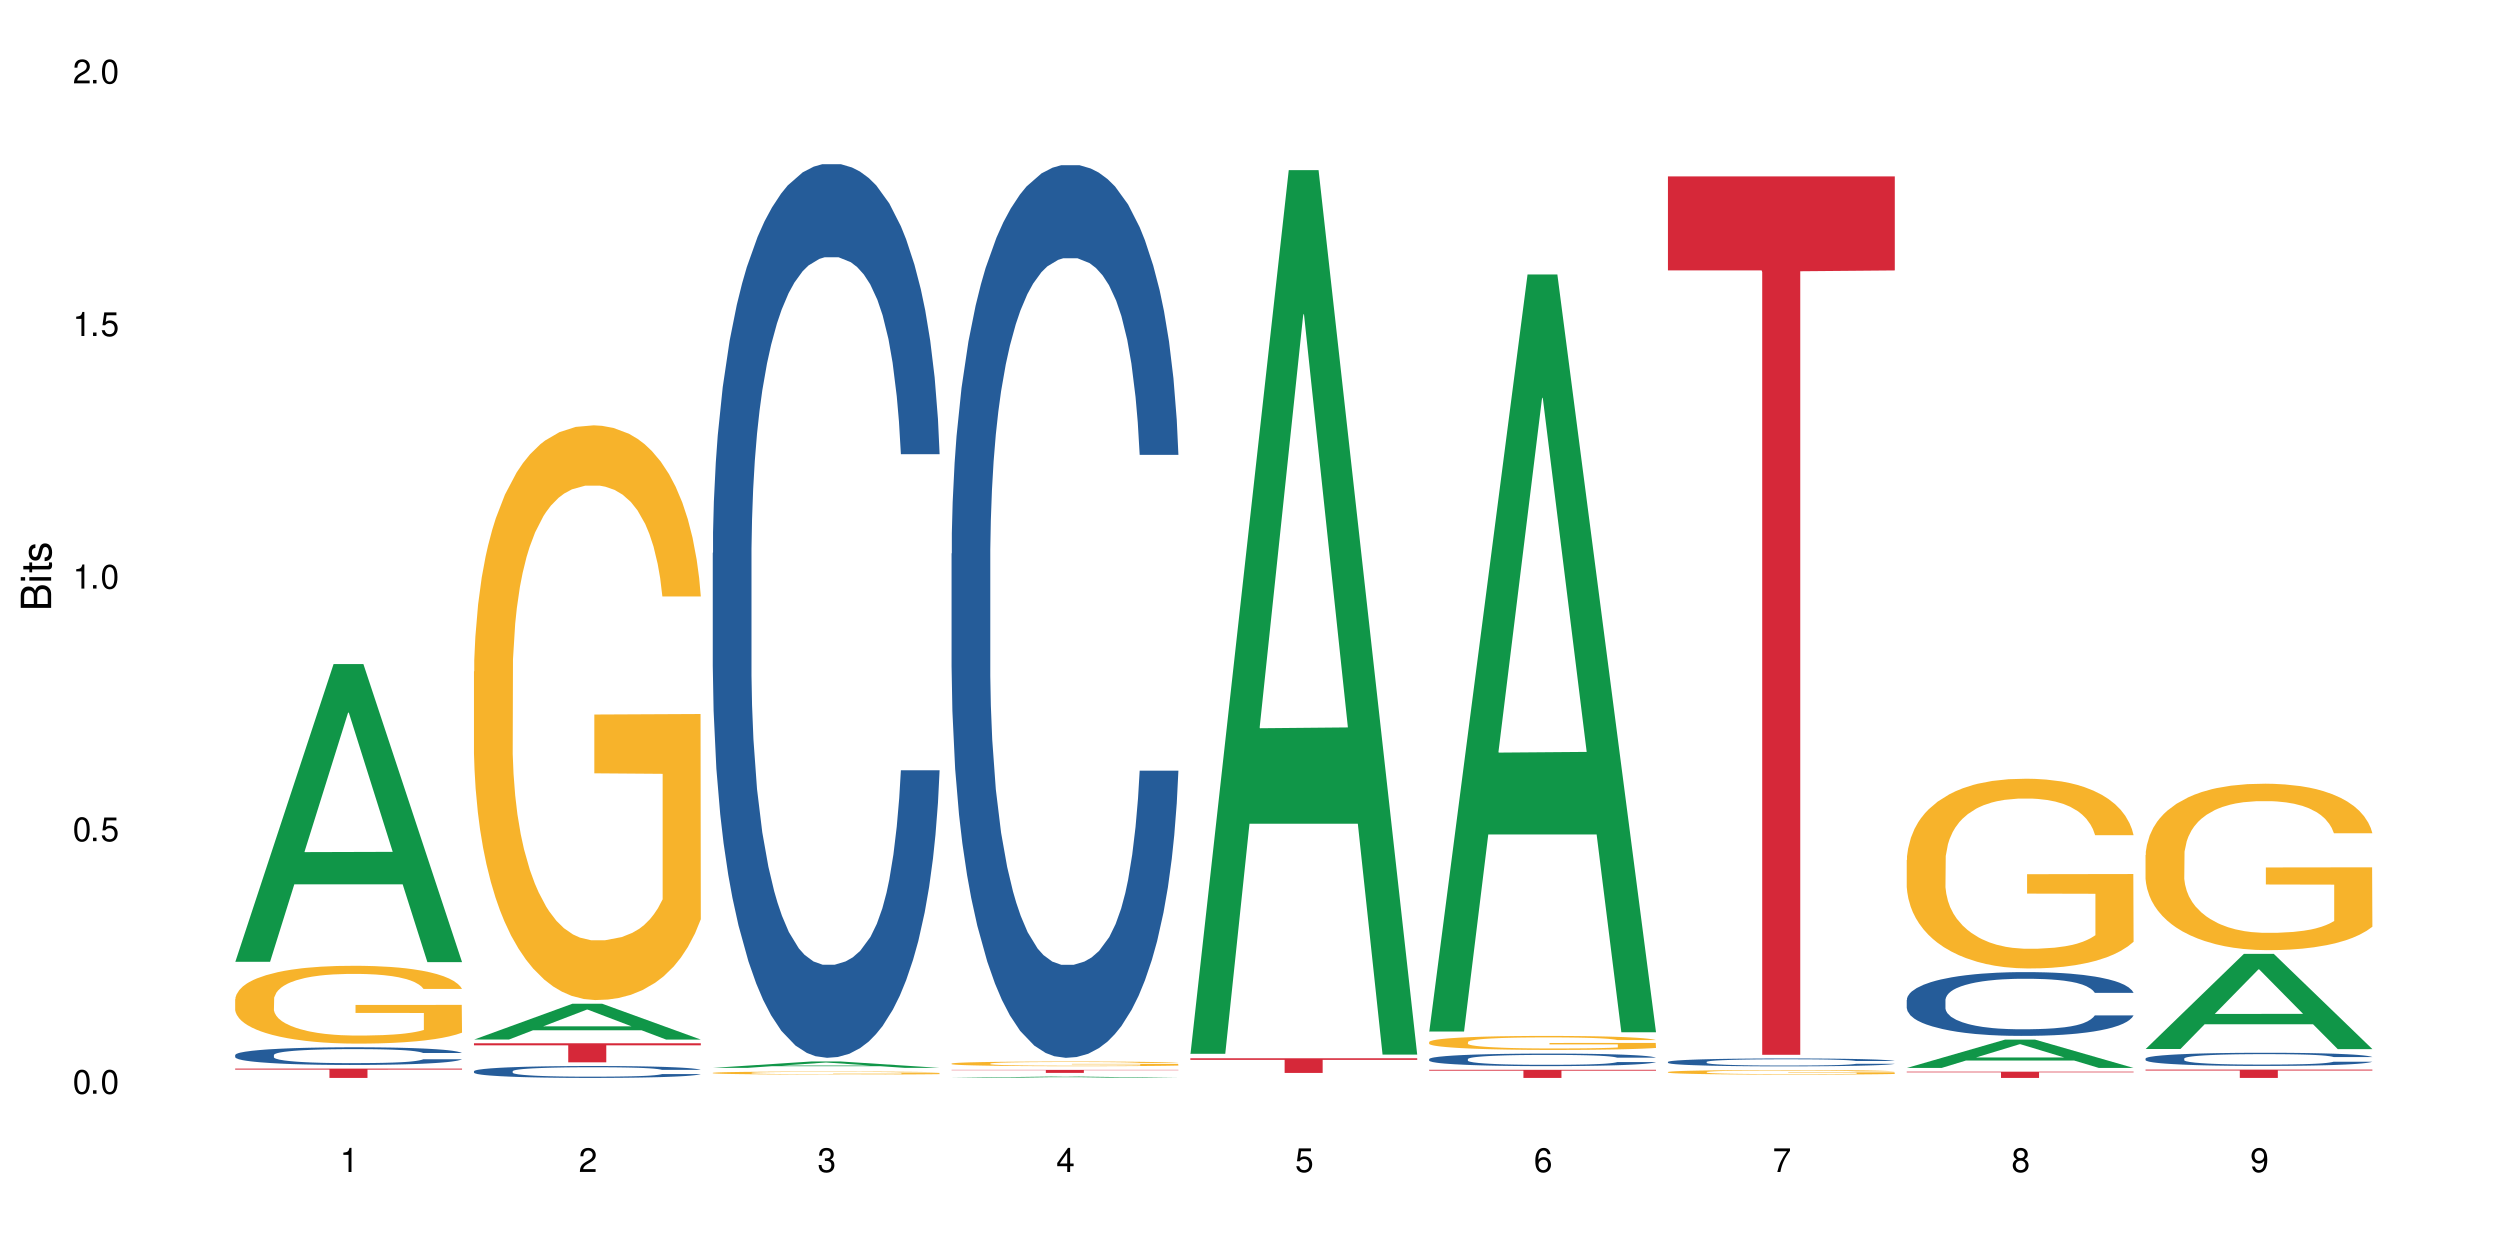 <?xml version="1.0" encoding="UTF-8"?>
<svg xmlns="http://www.w3.org/2000/svg" xmlns:xlink="http://www.w3.org/1999/xlink" width="720" height="360" viewBox="0 0 720 360">
<defs>
<g>
<g id="glyph-0-0">
</g>
<g id="glyph-0-1">
<path d="M 2.641 -6.938 C 2 -6.938 1.422 -6.656 1.078 -6.172 C 0.641 -5.562 0.406 -4.641 0.406 -3.359 C 0.406 -1.016 1.188 0.219 2.641 0.219 C 4.078 0.219 4.859 -1.016 4.859 -3.297 C 4.859 -4.641 4.656 -5.547 4.203 -6.172 C 3.844 -6.656 3.281 -6.938 2.641 -6.938 Z M 2.641 -6.188 C 3.547 -6.188 4 -5.25 4 -3.375 C 4 -1.406 3.562 -0.484 2.625 -0.484 C 1.734 -0.484 1.281 -1.438 1.281 -3.344 C 1.281 -5.25 1.734 -6.188 2.641 -6.188 Z M 2.641 -6.188 "/>
</g>
<g id="glyph-0-2">
<path d="M 1.828 -1 L 0.828 -1 L 0.828 0 L 1.828 0 Z M 1.828 -1 "/>
</g>
<g id="glyph-0-3">
<path d="M 4.562 -6.797 L 1.062 -6.797 L 0.547 -3.094 L 1.328 -3.094 C 1.719 -3.562 2.047 -3.734 2.578 -3.734 C 3.484 -3.734 4.062 -3.109 4.062 -2.094 C 4.062 -1.125 3.484 -0.531 2.578 -0.531 C 1.828 -0.531 1.375 -0.906 1.188 -1.672 L 0.328 -1.672 C 0.453 -1.109 0.547 -0.844 0.75 -0.594 C 1.125 -0.078 1.828 0.219 2.594 0.219 C 3.969 0.219 4.922 -0.781 4.922 -2.219 C 4.922 -3.562 4.031 -4.484 2.719 -4.484 C 2.25 -4.484 1.859 -4.359 1.469 -4.062 L 1.734 -5.969 L 4.562 -5.969 Z M 4.562 -6.797 "/>
</g>
<g id="glyph-0-4">
<path d="M 2.484 -4.938 L 2.484 0 L 3.328 0 L 3.328 -6.938 L 2.766 -6.938 C 2.469 -5.875 2.281 -5.734 0.984 -5.562 L 0.984 -4.938 Z M 2.484 -4.938 "/>
</g>
<g id="glyph-0-5">
<path d="M 4.859 -0.828 L 1.281 -0.828 C 1.359 -1.406 1.672 -1.781 2.5 -2.281 L 3.469 -2.828 C 4.406 -3.344 4.906 -4.062 4.906 -4.906 C 4.906 -5.484 4.672 -6.031 4.266 -6.406 C 3.859 -6.766 3.375 -6.938 2.719 -6.938 C 1.859 -6.938 1.219 -6.625 0.844 -6.031 C 0.609 -5.672 0.5 -5.234 0.484 -4.531 L 1.328 -4.531 C 1.359 -5.016 1.406 -5.281 1.531 -5.516 C 1.75 -5.938 2.188 -6.203 2.703 -6.203 C 3.469 -6.203 4.031 -5.641 4.031 -4.891 C 4.031 -4.344 3.719 -3.859 3.125 -3.516 L 2.234 -3 C 0.812 -2.172 0.406 -1.531 0.328 -0.016 L 4.859 -0.016 Z M 4.859 -0.828 "/>
</g>
<g id="glyph-0-6">
<path d="M 2.125 -3.188 L 2.578 -3.188 C 3.5 -3.188 3.984 -2.766 3.984 -1.922 C 3.984 -1.062 3.469 -0.531 2.594 -0.531 C 1.656 -0.531 1.203 -1 1.156 -2.016 L 0.312 -2.016 C 0.344 -1.453 0.438 -1.094 0.609 -0.781 C 0.953 -0.109 1.625 0.219 2.547 0.219 C 3.953 0.219 4.859 -0.625 4.859 -1.938 C 4.859 -2.828 4.516 -3.297 3.703 -3.594 C 4.344 -3.844 4.656 -4.328 4.656 -5.031 C 4.656 -6.219 3.875 -6.938 2.578 -6.938 C 1.203 -6.938 0.484 -6.172 0.453 -4.703 L 1.297 -4.703 C 1.312 -5.125 1.344 -5.359 1.453 -5.578 C 1.641 -5.969 2.062 -6.203 2.594 -6.203 C 3.344 -6.203 3.797 -5.75 3.797 -5 C 3.797 -4.516 3.609 -4.219 3.25 -4.047 C 3.016 -3.953 2.703 -3.922 2.125 -3.906 Z M 2.125 -3.188 "/>
</g>
<g id="glyph-0-7">
<path d="M 3.141 -1.672 L 3.141 0 L 3.984 0 L 3.984 -1.672 L 4.984 -1.672 L 4.984 -2.438 L 3.984 -2.438 L 3.984 -6.938 L 3.359 -6.938 L 0.266 -2.578 L 0.266 -1.672 Z M 3.141 -2.438 L 1 -2.438 L 3.141 -5.5 Z M 3.141 -2.438 "/>
</g>
<g id="glyph-0-8">
<path d="M 4.781 -5.125 C 4.609 -6.266 3.891 -6.938 2.844 -6.938 C 2.094 -6.938 1.422 -6.578 1.031 -5.953 C 0.594 -5.266 0.406 -4.422 0.406 -3.172 C 0.406 -2 0.578 -1.25 0.984 -0.641 C 1.359 -0.078 1.953 0.219 2.703 0.219 C 3.984 0.219 4.922 -0.75 4.922 -2.094 C 4.922 -3.375 4.062 -4.281 2.844 -4.281 C 2.172 -4.281 1.641 -4.031 1.281 -3.516 C 1.281 -5.234 1.828 -6.188 2.797 -6.188 C 3.391 -6.188 3.797 -5.797 3.938 -5.125 Z M 2.734 -3.531 C 3.547 -3.531 4.062 -2.953 4.062 -2.031 C 4.062 -1.156 3.484 -0.531 2.703 -0.531 C 1.922 -0.531 1.328 -1.188 1.328 -2.078 C 1.328 -2.938 1.906 -3.531 2.734 -3.531 Z M 2.734 -3.531 "/>
</g>
<g id="glyph-0-9">
<path d="M 4.984 -6.797 L 0.438 -6.797 L 0.438 -5.969 L 4.109 -5.969 C 2.5 -3.656 1.828 -2.234 1.328 0 L 2.219 0 C 2.594 -2.172 3.453 -4.047 4.984 -6.094 Z M 4.984 -6.797 "/>
</g>
<g id="glyph-0-10">
<path d="M 3.75 -3.656 C 4.469 -4.094 4.688 -4.438 4.688 -5.078 C 4.688 -6.172 3.844 -6.938 2.641 -6.938 C 1.438 -6.938 0.594 -6.172 0.594 -5.094 C 0.594 -4.438 0.812 -4.094 1.516 -3.656 C 0.734 -3.266 0.359 -2.703 0.359 -1.922 C 0.359 -0.656 1.281 0.219 2.641 0.219 C 3.984 0.219 4.922 -0.656 4.922 -1.922 C 4.922 -2.703 4.531 -3.266 3.75 -3.656 Z M 2.641 -6.188 C 3.359 -6.188 3.812 -5.75 3.812 -5.062 C 3.812 -4.406 3.344 -3.984 2.641 -3.984 C 1.922 -3.984 1.453 -4.406 1.453 -5.078 C 1.453 -5.75 1.922 -6.188 2.641 -6.188 Z M 2.641 -3.266 C 3.484 -3.266 4.062 -2.719 4.062 -1.906 C 4.062 -1.078 3.484 -0.531 2.625 -0.531 C 1.797 -0.531 1.219 -1.094 1.219 -1.906 C 1.219 -2.719 1.781 -3.266 2.641 -3.266 Z M 2.641 -3.266 "/>
</g>
<g id="glyph-0-11">
<path d="M 0.516 -1.578 C 0.672 -0.453 1.406 0.219 2.438 0.219 C 3.188 0.219 3.859 -0.141 4.266 -0.766 C 4.688 -1.453 4.891 -2.297 4.891 -3.547 C 4.891 -4.719 4.703 -5.453 4.312 -6.078 C 3.938 -6.641 3.344 -6.938 2.594 -6.938 C 1.297 -6.938 0.359 -5.969 0.359 -4.625 C 0.359 -3.344 1.234 -2.453 2.453 -2.453 C 3.094 -2.453 3.578 -2.672 4.016 -3.203 C 4 -1.484 3.469 -0.531 2.5 -0.531 C 1.906 -0.531 1.484 -0.906 1.359 -1.578 Z M 2.578 -6.203 C 3.375 -6.203 3.969 -5.531 3.969 -4.641 C 3.969 -3.797 3.391 -3.188 2.547 -3.188 C 1.734 -3.188 1.234 -3.766 1.234 -4.688 C 1.234 -5.562 1.797 -6.203 2.578 -6.203 Z M 2.578 -6.203 "/>
</g>
<g id="glyph-1-0">
</g>
<g id="glyph-1-1">
<path d="M 0 -0.953 L 0 -4.891 C 0 -5.719 -0.234 -6.344 -0.734 -6.797 C -1.188 -7.234 -1.812 -7.469 -2.5 -7.469 C -3.547 -7.469 -4.188 -7 -4.625 -5.875 C -4.984 -6.688 -5.625 -7.094 -6.531 -7.094 C -7.172 -7.094 -7.734 -6.859 -8.141 -6.391 C -8.562 -5.922 -8.75 -5.344 -8.75 -4.5 L -8.75 -0.953 Z M -4.984 -2.062 L -7.766 -2.062 L -7.766 -4.219 C -7.766 -4.844 -7.688 -5.203 -7.453 -5.5 C -7.219 -5.812 -6.859 -5.969 -6.375 -5.969 C -5.891 -5.969 -5.531 -5.812 -5.297 -5.5 C -5.062 -5.203 -4.984 -4.844 -4.984 -4.219 Z M -0.984 -2.062 L -4 -2.062 L -4 -4.781 C -4 -5.766 -3.438 -6.359 -2.484 -6.359 C -1.547 -6.359 -0.984 -5.766 -0.984 -4.781 Z M -0.984 -2.062 "/>
</g>
<g id="glyph-1-2">
<path d="M -6.281 -1.797 L -6.281 -0.797 L 0 -0.797 L 0 -1.797 Z M -8.75 -1.797 L -8.75 -0.797 L -7.484 -0.797 L -7.484 -1.797 Z M -8.75 -1.797 "/>
</g>
<g id="glyph-1-3">
<path d="M -6.281 -3.047 L -6.281 -2.016 L -8.016 -2.016 L -8.016 -1.016 L -6.281 -1.016 L -6.281 -0.172 L -5.469 -0.172 L -5.469 -1.016 L -0.719 -1.016 C -0.078 -1.016 0.281 -1.453 0.281 -2.234 C 0.281 -2.5 0.25 -2.719 0.188 -3.047 L -0.641 -3.047 C -0.609 -2.906 -0.594 -2.766 -0.594 -2.562 C -0.594 -2.141 -0.719 -2.016 -1.156 -2.016 L -5.469 -2.016 L -5.469 -3.047 Z M -6.281 -3.047 "/>
</g>
<g id="glyph-1-4">
<path d="M -4.531 -5.25 C -5.766 -5.25 -6.469 -4.422 -6.469 -2.969 C -6.469 -1.516 -5.719 -0.562 -4.547 -0.562 C -3.562 -0.562 -3.094 -1.062 -2.734 -2.562 L -2.516 -3.484 C -2.344 -4.188 -2.094 -4.469 -1.641 -4.469 C -1.047 -4.469 -0.641 -3.875 -0.641 -3 C -0.641 -2.453 -0.797 -2 -1.062 -1.75 C -1.25 -1.594 -1.422 -1.531 -1.875 -1.469 L -1.875 -0.406 C -0.422 -0.453 0.281 -1.266 0.281 -2.922 C 0.281 -4.5 -0.5 -5.516 -1.719 -5.516 C -2.656 -5.516 -3.172 -4.984 -3.469 -3.734 L -3.703 -2.766 C -3.891 -1.953 -4.156 -1.609 -4.594 -1.609 C -5.188 -1.609 -5.547 -2.125 -5.547 -2.938 C -5.547 -3.75 -5.203 -4.172 -4.531 -4.203 Z M -4.531 -5.25 "/>
</g>
</g>
</defs>
<rect x="-72" y="-36" width="864" height="432" fill="rgb(100%, 100%, 100%)" fill-opacity="1"/>
<path fill-rule="nonzero" fill="rgb(6.275%, 58.824%, 28.235%)" fill-opacity="1" d="M 67.73 277.004 L 67.801 276.926 L 96.07 191.25 L 104.656 191.25 L 133.066 277.086 L 123.082 277.086 L 115.965 254.68 L 84.762 254.68 L 77.781 277.004 L 67.73 277.004 L 87.766 245.41 L 113.102 245.332 L 100.469 205.273 L 100.328 205.191 L 100.188 205.434 L 87.695 245.332 L 87.766 245.41 Z M 67.73 277.004 "/>
<path fill-rule="nonzero" fill="rgb(14.51%, 36.078%, 60%)" fill-opacity="1" d="M 67.73 303.836 L 67.812 303.832 L 67.812 303.719 L 68.051 303.543 L 68.605 303.32 L 69.164 303.164 L 70.598 302.891 L 72.59 302.625 L 74.664 302.422 L 76.176 302.301 L 77.531 302.207 L 80.637 302.035 L 82.629 301.949 L 84.781 301.867 L 87.41 301.789 L 89.324 301.742 L 93.625 301.668 L 96.812 301.637 L 99.281 301.621 L 104.621 301.621 L 107.809 301.641 L 110.117 301.664 L 112.668 301.699 L 114.82 301.742 L 118.562 301.844 L 121.91 301.977 L 123.426 302.051 L 125.816 302.195 L 127.648 302.332 L 128.922 302.453 L 130.355 302.625 L 131.629 302.836 L 132.586 303.074 L 133.066 303.273 L 121.91 303.273 L 121.352 303.086 L 120.715 302.941 L 119.52 302.754 L 118.324 302.617 L 116.652 302.48 L 115.137 302.395 L 113.066 302.305 L 111.234 302.25 L 109.32 302.207 L 107.488 302.18 L 103.984 302.152 L 99.922 302.152 L 98.406 302.16 L 95.297 302.199 L 93.625 302.23 L 91.234 302.297 L 89.562 302.355 L 87.57 302.449 L 86.215 302.527 L 84.543 302.648 L 83.348 302.758 L 81.992 302.91 L 81.195 303.027 L 80.48 303.156 L 79.84 303.309 L 79.363 303.473 L 79.043 303.645 L 78.887 303.812 L 78.887 304.531 L 79.043 304.699 L 79.441 304.895 L 80.48 305.18 L 81.992 305.426 L 83.746 305.621 L 85.418 305.762 L 86.375 305.824 L 87.648 305.898 L 89.641 305.992 L 92.512 306.086 L 94.184 306.125 L 96.734 306.16 L 99.363 306.18 L 102.867 306.18 L 105.977 306.16 L 108.047 306.137 L 110.199 306.102 L 113.145 306.02 L 114.98 305.945 L 116.57 305.859 L 117.766 305.77 L 118.562 305.695 L 119.758 305.551 L 120.715 305.395 L 121.434 305.23 L 121.91 305.074 L 133.066 305.074 L 132.586 305.258 L 131.871 305.441 L 131.152 305.574 L 130.039 305.738 L 128.762 305.883 L 126.93 306.043 L 125.418 306.152 L 123.426 306.266 L 121.59 306.355 L 119.602 306.434 L 116.652 306.527 L 114.738 306.574 L 112.668 306.617 L 110.199 306.652 L 107.09 306.688 L 103.746 306.703 L 100.637 306.711 L 97.289 306.699 L 94.82 306.68 L 91.555 306.641 L 87.492 306.555 L 84.543 306.469 L 82.23 306.379 L 80.238 306.285 L 78.008 306.16 L 75.141 305.957 L 73.387 305.797 L 72.191 305.668 L 70.84 305.484 L 69.883 305.324 L 68.766 305.062 L 67.969 304.734 L 67.73 304.477 Z M 67.73 303.836 "/>
<path fill-rule="nonzero" fill="rgb(96.863%, 70.196%, 16.863%)" fill-opacity="1" d="M 67.73 287.746 L 67.812 287.727 L 67.812 287.316 L 68.129 286.395 L 68.926 285.125 L 69.961 284.082 L 71.078 283.262 L 71.793 282.832 L 72.988 282.219 L 74.023 281.77 L 76.656 280.848 L 80 279.984 L 81.832 279.617 L 83.906 279.27 L 86.852 278.879 L 88.207 278.738 L 92.352 278.41 L 97.051 278.203 L 102.23 278.145 L 104.621 278.164 L 107.887 278.246 L 112.348 278.473 L 114.898 278.676 L 116.891 278.879 L 118.961 279.148 L 121.512 279.555 L 123.902 280.047 L 125.816 280.539 L 127.727 281.152 L 129.32 281.809 L 130.676 282.523 L 131.871 283.387 L 132.586 284.102 L 133.066 284.82 L 121.988 284.82 L 121.352 284.102 L 120.637 283.551 L 119.441 282.875 L 118.246 282.383 L 117.051 281.992 L 114.82 281.461 L 112.906 281.133 L 110.516 280.848 L 108.207 280.66 L 105.578 280.539 L 103.984 280.5 L 99.762 280.5 L 95.938 280.641 L 93.707 280.805 L 92.113 280.969 L 89.879 281.277 L 88.527 281.523 L 87.73 281.688 L 85.34 282.32 L 83.746 282.895 L 82.871 283.281 L 81.754 283.898 L 80.957 284.449 L 80.082 285.27 L 79.602 285.883 L 78.965 287.277 L 78.887 290.961 L 79.125 291.738 L 79.602 292.578 L 80.238 293.316 L 81.195 294.094 L 82.152 294.688 L 83.824 295.488 L 85.258 296.02 L 86.375 296.367 L 88.527 296.922 L 89.402 297.105 L 91.473 297.473 L 93.625 297.762 L 96.254 298.004 L 98.246 298.129 L 101.434 298.23 L 105.496 298.23 L 110.277 298.109 L 113.305 297.945 L 115.379 297.781 L 116.73 297.637 L 118.406 297.41 L 119.602 297.207 L 120.715 296.98 L 122.07 296.633 L 122.07 291.738 L 102.391 291.719 L 102.391 289.426 L 132.984 289.406 L 133.066 297.41 L 131.391 297.965 L 129.32 298.496 L 127.328 298.906 L 125.258 299.254 L 122.309 299.645 L 119.918 299.891 L 116.254 300.176 L 112.906 300.359 L 109.402 300.484 L 106.293 300.543 L 102.629 300.566 L 99.363 300.523 L 95.855 300.402 L 93.066 300.238 L 90.52 300.031 L 87.969 299.766 L 84.781 299.336 L 82.711 298.988 L 80.559 298.559 L 78.406 298.047 L 76.496 297.492 L 75.219 297.062 L 73.945 296.574 L 72.59 295.957 L 71.316 295.262 L 70.359 294.629 L 69.484 293.91 L 68.848 293.234 L 68.211 292.312 L 67.891 291.574 L 67.73 290.941 Z M 67.73 287.746 "/>
<path fill-rule="nonzero" fill="rgb(83.922%, 15.686%, 22.353%)" fill-opacity="1" d="M 67.73 307.766 L 133.066 307.766 L 133.066 308.051 L 105.836 308.055 L 105.836 310.441 L 94.879 310.441 L 94.879 308.059 L 94.723 308.051 L 67.73 308.051 Z M 67.73 307.766 "/>
<path fill-rule="nonzero" fill="rgb(6.275%, 58.824%, 28.235%)" fill-opacity="1" d="M 136.504 299.395 L 136.574 299.383 L 164.844 289.078 L 173.43 289.078 L 201.836 299.402 L 191.855 299.402 L 184.738 296.707 L 153.535 296.707 L 146.555 299.395 L 136.504 299.395 L 156.535 295.594 L 181.875 295.582 L 169.242 290.766 L 169.102 290.754 L 168.961 290.785 L 156.469 295.582 L 156.535 295.594 Z M 136.504 299.395 "/>
<path fill-rule="nonzero" fill="rgb(14.51%, 36.078%, 60%)" fill-opacity="1" d="M 136.504 308.504 L 136.582 308.5 L 136.582 308.426 L 136.824 308.305 L 137.379 308.156 L 137.938 308.051 L 139.371 307.867 L 141.363 307.688 L 143.434 307.551 L 144.949 307.469 L 146.305 307.406 L 149.41 307.293 L 151.402 307.23 L 153.555 307.18 L 156.184 307.125 L 158.098 307.094 L 162.398 307.043 L 165.586 307.023 L 168.055 307.012 L 173.395 307.012 L 176.582 307.023 L 178.891 307.039 L 181.441 307.066 L 183.594 307.094 L 187.336 307.164 L 190.684 307.25 L 192.195 307.301 L 194.586 307.398 L 196.418 307.492 L 197.695 307.574 L 199.129 307.688 L 200.402 307.832 L 201.359 307.988 L 201.836 308.125 L 190.684 308.125 L 190.125 308 L 189.488 307.902 L 188.293 307.773 L 187.098 307.684 L 185.426 307.594 L 183.91 307.531 L 181.84 307.473 L 180.008 307.434 L 178.094 307.406 L 176.262 307.387 L 172.758 307.371 L 168.691 307.371 L 167.18 307.375 L 164.07 307.402 L 162.398 307.422 L 160.008 307.469 L 158.336 307.508 L 156.344 307.57 L 154.988 307.625 L 153.316 307.703 L 152.121 307.777 L 150.766 307.879 L 149.969 307.957 L 149.25 308.047 L 148.613 308.148 L 148.137 308.258 L 147.816 308.375 L 147.66 308.488 L 147.66 308.973 L 147.816 309.086 L 148.215 309.219 L 149.25 309.41 L 150.766 309.574 L 152.52 309.707 L 154.191 309.801 L 155.148 309.844 L 156.422 309.895 L 158.414 309.957 L 161.281 310.02 L 162.957 310.043 L 165.504 310.07 L 168.137 310.082 L 171.641 310.082 L 174.746 310.07 L 176.82 310.055 L 178.973 310.027 L 181.918 309.977 L 183.75 309.926 L 185.344 309.867 L 186.539 309.809 L 187.336 309.758 L 188.531 309.66 L 189.488 309.555 L 190.203 309.445 L 190.684 309.336 L 201.836 309.336 L 201.359 309.461 L 200.645 309.586 L 199.926 309.676 L 198.809 309.785 L 197.535 309.883 L 195.703 309.992 L 194.188 310.062 L 192.195 310.141 L 190.363 310.203 L 188.371 310.254 L 185.426 310.316 L 183.512 310.348 L 181.441 310.375 L 178.973 310.402 L 175.863 310.422 L 172.516 310.438 L 169.41 310.441 L 166.062 310.434 L 163.594 310.422 L 160.328 310.391 L 156.262 310.336 L 153.316 310.277 L 151.004 310.219 L 149.012 310.156 L 146.781 310.07 L 143.914 309.934 L 142.16 309.824 L 140.965 309.738 L 139.609 309.617 L 138.656 309.508 L 137.539 309.332 L 136.742 309.109 L 136.504 308.938 Z M 136.504 308.504 "/>
<path fill-rule="nonzero" fill="rgb(96.863%, 70.196%, 16.863%)" fill-opacity="1" d="M 136.504 193.391 L 136.582 193.238 L 136.582 190.215 L 136.902 183.41 L 137.699 174.039 L 138.734 166.328 L 139.852 160.281 L 140.566 157.109 L 141.762 152.574 L 142.797 149.246 L 145.426 142.445 L 148.773 136.098 L 150.605 133.375 L 152.68 130.805 L 155.625 127.934 L 156.98 126.875 L 161.125 124.457 L 165.824 122.945 L 171.004 122.492 L 173.395 122.641 L 176.66 123.246 L 181.121 124.91 L 183.672 126.422 L 185.664 127.934 L 187.734 129.898 L 190.285 132.922 L 192.676 136.551 L 194.586 140.176 L 196.5 144.711 L 198.094 149.551 L 199.449 154.84 L 200.645 161.191 L 201.359 166.48 L 201.836 171.773 L 190.762 171.773 L 190.125 166.48 L 189.41 162.398 L 188.215 157.41 L 187.02 153.781 L 185.824 150.91 L 183.594 146.98 L 181.68 144.562 L 179.289 142.445 L 176.98 141.086 L 174.348 140.176 L 172.758 139.875 L 168.535 139.875 L 164.707 140.934 L 162.477 142.145 L 160.883 143.352 L 158.652 145.621 L 157.301 147.434 L 156.504 148.645 L 154.113 153.328 L 152.52 157.562 L 151.641 160.434 L 150.527 164.969 L 149.73 169.051 L 148.852 175.098 L 148.375 179.633 L 147.738 189.91 L 147.66 217.121 L 147.898 222.867 L 148.375 229.066 L 149.012 234.508 L 149.969 240.25 L 150.926 244.637 L 152.598 250.531 L 154.031 254.461 L 155.148 257.031 L 157.301 261.113 L 158.176 262.473 L 160.246 265.195 L 162.398 267.312 L 165.027 269.125 L 167.02 270.031 L 170.207 270.789 L 174.27 270.789 L 179.051 269.879 L 182.078 268.672 L 184.148 267.461 L 185.504 266.402 L 187.176 264.742 L 188.371 263.23 L 189.488 261.566 L 190.844 258.996 L 190.844 222.867 L 171.164 222.715 L 171.164 205.785 L 201.758 205.633 L 201.836 264.742 L 200.164 268.824 L 198.094 272.754 L 196.102 275.777 L 194.031 278.348 L 191.082 281.219 L 188.691 283.031 L 185.027 285.148 L 181.68 286.508 L 178.176 287.418 L 175.066 287.871 L 171.402 288.02 L 168.137 287.719 L 164.629 286.812 L 161.84 285.602 L 159.289 284.09 L 156.742 282.125 L 153.555 278.949 L 151.484 276.383 L 149.332 273.207 L 147.18 269.426 L 145.27 265.344 L 143.992 262.172 L 142.719 258.543 L 141.363 254.008 L 140.09 248.867 L 139.133 244.184 L 138.258 238.891 L 137.617 233.902 L 136.98 227.102 L 136.664 221.656 L 136.504 216.973 Z M 136.504 193.391 "/>
<path fill-rule="nonzero" fill="rgb(83.922%, 15.686%, 22.353%)" fill-opacity="1" d="M 136.504 300.461 L 201.836 300.461 L 201.836 301.047 L 174.609 301.055 L 174.609 305.957 L 163.652 305.957 L 163.652 301.059 L 163.496 301.047 L 136.504 301.047 Z M 136.504 300.461 "/>
<path fill-rule="nonzero" fill="rgb(6.275%, 58.824%, 28.235%)" fill-opacity="1" d="M 205.277 307.543 L 205.348 307.543 L 233.617 305.711 L 242.203 305.711 L 270.609 307.547 L 260.629 307.547 L 253.508 307.066 L 222.309 307.066 L 215.328 307.543 L 205.277 307.543 L 225.309 306.867 L 250.648 306.867 L 238.012 306.012 L 237.875 306.008 L 237.734 306.016 L 225.238 306.867 L 225.309 306.867 Z M 205.277 307.543 "/>
<path fill-rule="nonzero" fill="rgb(14.51%, 36.078%, 60%)" fill-opacity="1" d="M 205.277 159.266 L 205.355 159.031 L 205.355 153.383 L 205.594 144.445 L 206.152 133.152 L 206.711 125.391 L 208.145 111.508 L 210.137 98.098 L 212.207 87.746 L 213.723 81.633 L 215.078 76.926 L 218.184 68.223 L 220.176 63.75 L 222.328 59.754 L 224.957 55.754 L 226.867 53.398 L 231.172 49.637 L 234.359 47.988 L 236.828 47.285 L 242.168 47.285 L 245.352 48.227 L 247.664 49.402 L 250.215 51.281 L 252.363 53.398 L 256.109 58.574 L 259.457 65.164 L 260.969 68.926 L 263.359 76.219 L 265.191 83.277 L 266.469 89.395 L 267.902 98.098 L 269.176 108.684 L 270.133 120.684 L 270.609 130.801 L 259.457 130.801 L 258.898 121.391 L 258.262 114.098 L 257.066 104.449 L 255.871 97.629 L 254.195 90.805 L 252.684 86.336 L 250.613 81.867 L 248.777 79.043 L 246.867 76.926 L 245.035 75.516 L 241.527 74.102 L 237.465 74.102 L 235.953 74.574 L 232.844 76.457 L 231.172 78.102 L 228.781 81.395 L 227.109 84.453 L 225.117 89.16 L 223.762 93.16 L 222.09 99.273 L 220.895 104.688 L 219.539 112.449 L 218.742 118.332 L 218.023 124.918 L 217.387 132.68 L 216.91 140.914 L 216.59 149.621 L 216.43 158.09 L 216.43 194.555 L 216.59 203.023 L 216.988 212.902 L 218.023 227.254 L 219.539 239.723 L 221.293 249.605 L 222.965 256.66 L 223.922 259.957 L 225.195 263.719 L 227.188 268.426 L 230.055 273.129 L 231.73 275.012 L 234.277 276.895 L 236.906 277.836 L 240.414 277.836 L 243.52 276.895 L 245.594 275.719 L 247.742 273.836 L 250.691 269.836 L 252.523 266.07 L 254.117 261.602 L 255.312 257.133 L 256.109 253.367 L 257.305 246.074 L 258.262 238.078 L 258.977 229.844 L 259.457 221.844 L 270.609 221.844 L 270.133 231.254 L 269.414 240.43 L 268.699 247.25 L 267.582 255.484 L 266.309 262.777 L 264.477 271.012 L 262.961 276.422 L 260.969 282.305 L 259.137 286.773 L 257.145 290.773 L 254.195 295.48 L 252.285 297.832 L 250.215 299.949 L 247.742 301.832 L 244.637 303.477 L 241.289 304.418 L 238.184 304.652 L 234.836 304.184 L 232.367 303.242 L 229.098 301.125 L 225.035 296.891 L 222.09 292.422 L 219.777 287.949 L 217.785 283.246 L 215.555 276.895 L 212.688 266.543 L 210.934 258.543 L 209.738 251.957 L 208.383 242.781 L 207.426 234.547 L 206.312 221.375 L 205.516 204.672 L 205.277 191.73 Z M 205.277 159.266 "/>
<path fill-rule="nonzero" fill="rgb(96.863%, 70.196%, 16.863%)" fill-opacity="1" d="M 205.277 308.977 L 205.355 308.977 L 205.355 308.961 L 205.676 308.926 L 206.473 308.875 L 207.508 308.836 L 208.621 308.801 L 209.34 308.785 L 210.535 308.762 L 211.57 308.746 L 214.199 308.707 L 217.547 308.676 L 219.379 308.66 L 221.449 308.648 L 224.398 308.633 L 225.754 308.625 L 229.895 308.613 L 234.598 308.605 L 239.777 308.602 L 242.168 308.605 L 245.434 308.609 L 249.895 308.617 L 252.445 308.625 L 254.438 308.633 L 256.508 308.641 L 259.059 308.66 L 261.449 308.676 L 263.359 308.695 L 265.273 308.719 L 266.867 308.746 L 268.219 308.773 L 269.414 308.809 L 270.133 308.836 L 270.609 308.863 L 259.535 308.863 L 258.898 308.836 L 258.18 308.812 L 256.984 308.789 L 255.789 308.77 L 254.594 308.754 L 252.363 308.734 L 250.453 308.719 L 248.062 308.707 L 245.75 308.703 L 243.121 308.695 L 237.305 308.695 L 233.48 308.699 L 231.25 308.707 L 229.656 308.715 L 227.426 308.727 L 226.07 308.734 L 222.883 308.766 L 221.293 308.789 L 220.414 308.805 L 219.301 308.828 L 218.504 308.848 L 217.625 308.879 L 217.148 308.906 L 216.512 308.957 L 216.43 309.102 L 216.672 309.133 L 217.148 309.164 L 217.785 309.195 L 218.742 309.223 L 219.699 309.246 L 221.371 309.277 L 222.805 309.297 L 223.922 309.312 L 226.07 309.332 L 226.949 309.34 L 229.02 309.355 L 231.172 309.367 L 233.801 309.375 L 235.793 309.379 L 238.98 309.383 L 243.043 309.383 L 247.824 309.379 L 250.852 309.375 L 252.922 309.367 L 254.277 309.363 L 255.949 309.352 L 257.145 309.344 L 258.262 309.336 L 259.613 309.324 L 259.613 309.133 L 239.934 309.133 L 239.934 309.043 L 270.531 309.043 L 270.609 309.352 L 268.938 309.375 L 266.867 309.395 L 264.875 309.41 L 262.801 309.426 L 259.855 309.438 L 257.465 309.449 L 253.801 309.461 L 250.453 309.469 L 246.945 309.473 L 243.84 309.473 L 240.176 309.477 L 236.906 309.473 L 233.402 309.469 L 230.613 309.461 L 228.062 309.453 L 225.516 309.445 L 222.328 309.426 L 220.254 309.414 L 218.105 309.398 L 215.953 309.379 L 214.039 309.355 L 212.766 309.34 L 211.492 309.32 L 210.137 309.297 L 208.863 309.27 L 207.906 309.246 L 207.027 309.215 L 206.391 309.191 L 205.754 309.156 L 205.438 309.125 L 205.277 309.102 Z M 205.277 308.977 "/>
<path fill-rule="nonzero" fill="rgb(6.275%, 58.824%, 28.235%)" fill-opacity="1" d="M 274.051 310.438 L 274.117 310.438 L 302.387 310.051 L 310.973 310.051 L 339.383 310.441 L 329.402 310.441 L 322.281 310.34 L 291.082 310.34 L 284.102 310.438 L 274.051 310.438 L 294.082 310.297 L 319.422 310.297 L 306.785 310.113 L 306.645 310.113 L 306.508 310.117 L 294.012 310.297 L 294.082 310.297 Z M 274.051 310.438 "/>
<path fill-rule="nonzero" fill="rgb(14.51%, 36.078%, 60%)" fill-opacity="1" d="M 274.051 159.441 L 274.129 159.207 L 274.129 153.566 L 274.367 144.637 L 274.926 133.355 L 275.484 125.602 L 276.918 111.738 L 278.91 98.344 L 280.98 88.004 L 282.496 81.895 L 283.848 77.195 L 286.957 68.5 L 288.949 64.035 L 291.102 60.043 L 293.73 56.047 L 295.641 53.699 L 299.945 49.938 L 303.129 48.293 L 305.602 47.586 L 310.938 47.586 L 314.125 48.527 L 316.438 49.703 L 318.984 51.582 L 321.137 53.699 L 324.883 58.867 L 328.23 65.445 L 329.742 69.207 L 332.133 76.492 L 333.965 83.539 L 335.238 89.648 L 336.676 98.344 L 337.949 108.918 L 338.906 120.902 L 339.383 131.008 L 328.23 131.008 L 327.672 121.609 L 327.035 114.324 L 325.84 104.688 L 324.645 97.875 L 322.969 91.059 L 321.457 86.594 L 319.383 82.129 L 317.551 79.312 L 315.641 77.195 L 313.809 75.785 L 310.301 74.375 L 306.238 74.375 L 304.723 74.848 L 301.617 76.727 L 299.945 78.371 L 297.555 81.66 L 295.879 84.715 L 293.887 89.414 L 292.535 93.41 L 290.859 99.52 L 289.664 104.926 L 288.312 112.68 L 287.516 118.555 L 286.797 125.133 L 286.16 132.887 L 285.684 141.113 L 285.363 149.805 L 285.203 158.266 L 285.203 194.688 L 285.363 203.148 L 285.762 213.016 L 286.797 227.352 L 288.312 239.805 L 290.062 249.676 L 291.738 256.723 L 292.691 260.012 L 293.969 263.773 L 295.961 268.473 L 298.828 273.172 L 300.5 275.051 L 303.051 276.934 L 305.68 277.871 L 309.188 277.871 L 312.293 276.934 L 314.363 275.758 L 316.516 273.879 L 319.465 269.883 L 321.297 266.121 L 322.891 261.66 L 324.086 257.195 L 324.883 253.434 L 326.078 246.148 L 327.035 238.16 L 327.75 229.934 L 328.23 221.945 L 339.383 221.945 L 338.906 231.344 L 338.188 240.508 L 337.473 247.324 L 336.355 255.547 L 335.082 262.832 L 333.25 271.059 L 331.734 276.461 L 329.742 282.336 L 327.91 286.801 L 325.918 290.797 L 322.969 295.496 L 321.059 297.848 L 318.984 299.961 L 316.516 301.84 L 313.41 303.484 L 310.062 304.426 L 306.957 304.66 L 303.609 304.191 L 301.141 303.25 L 297.871 301.137 L 293.809 296.906 L 290.859 292.441 L 288.551 287.977 L 286.559 283.277 L 284.328 276.934 L 281.457 266.594 L 279.707 258.605 L 278.512 252.023 L 277.156 242.859 L 276.199 234.637 L 275.086 221.477 L 274.289 204.793 L 274.051 191.867 Z M 274.051 159.441 "/>
<path fill-rule="nonzero" fill="rgb(96.863%, 70.196%, 16.863%)" fill-opacity="1" d="M 274.051 306.297 L 274.129 306.293 L 274.129 306.27 L 274.449 306.215 L 275.246 306.137 L 276.281 306.074 L 277.395 306.027 L 278.113 306 L 279.309 305.961 L 280.344 305.938 L 282.973 305.879 L 286.32 305.828 L 288.152 305.805 L 290.223 305.785 L 293.172 305.762 L 294.527 305.754 L 298.668 305.734 L 303.371 305.723 L 308.547 305.719 L 310.938 305.719 L 314.207 305.723 L 318.668 305.738 L 321.219 305.75 L 323.207 305.762 L 325.281 305.777 L 327.832 305.801 L 330.219 305.832 L 332.133 305.863 L 334.043 305.898 L 335.637 305.938 L 336.992 305.98 L 338.188 306.031 L 338.906 306.078 L 339.383 306.121 L 328.309 306.121 L 327.672 306.078 L 326.953 306.043 L 325.758 306.004 L 324.562 305.973 L 323.367 305.949 L 321.137 305.918 L 319.227 305.898 L 316.836 305.879 L 314.523 305.867 L 311.895 305.863 L 310.301 305.859 L 306.078 305.859 L 302.254 305.867 L 300.023 305.879 L 298.43 305.887 L 296.199 305.906 L 294.844 305.922 L 294.047 305.93 L 291.656 305.969 L 290.062 306.004 L 289.188 306.027 L 288.07 306.062 L 287.273 306.098 L 286.398 306.148 L 285.922 306.184 L 285.285 306.27 L 285.203 306.488 L 285.441 306.535 L 285.922 306.586 L 286.559 306.633 L 287.516 306.68 L 288.469 306.715 L 290.145 306.762 L 291.578 306.793 L 292.691 306.816 L 294.844 306.848 L 295.723 306.859 L 297.793 306.883 L 299.945 306.898 L 302.574 306.914 L 304.566 306.922 L 307.75 306.926 L 311.816 306.926 L 316.598 306.922 L 319.625 306.91 L 321.695 306.902 L 323.051 306.891 L 324.723 306.879 L 325.918 306.867 L 327.035 306.852 L 328.387 306.832 L 328.387 306.535 L 308.707 306.535 L 308.707 306.398 L 339.305 306.395 L 339.383 306.879 L 337.711 306.91 L 335.637 306.945 L 333.645 306.969 L 331.574 306.988 L 328.625 307.012 L 326.238 307.027 L 322.57 307.047 L 319.227 307.055 L 315.719 307.062 L 312.613 307.066 L 308.945 307.07 L 305.68 307.066 L 302.176 307.059 L 299.387 307.047 L 296.836 307.035 L 294.285 307.02 L 291.102 306.996 L 289.027 306.973 L 286.875 306.949 L 284.727 306.918 L 282.812 306.883 L 280.266 306.828 L 278.91 306.789 L 277.633 306.75 L 276.68 306.711 L 275.801 306.668 L 275.164 306.625 L 274.527 306.57 L 274.207 306.527 L 274.051 306.488 Z M 274.051 306.297 "/>
<path fill-rule="nonzero" fill="rgb(83.922%, 15.686%, 22.353%)" fill-opacity="1" d="M 274.051 308.125 L 339.383 308.125 L 339.383 308.219 L 312.152 308.219 L 312.152 308.996 L 301.199 308.996 L 301.199 308.219 L 274.051 308.219 Z M 274.051 308.125 "/>
<path fill-rule="nonzero" fill="rgb(6.275%, 58.824%, 28.235%)" fill-opacity="1" d="M 342.82 303.496 L 342.891 303.254 L 371.16 49 L 379.746 49 L 408.156 303.734 L 398.176 303.734 L 391.055 237.238 L 359.852 237.238 L 352.875 303.496 L 342.82 303.496 L 362.855 209.734 L 388.191 209.496 L 375.559 90.621 L 375.418 90.379 L 375.281 91.098 L 362.785 209.496 L 362.855 209.734 Z M 342.82 303.496 "/>
<path fill-rule="nonzero" fill="rgb(83.922%, 15.686%, 22.353%)" fill-opacity="1" d="M 342.82 304.789 L 408.156 304.789 L 408.156 305.242 L 380.926 305.246 L 380.926 309.004 L 369.973 309.004 L 369.973 305.25 L 369.812 305.242 L 342.82 305.242 Z M 342.82 304.789 "/>
<path fill-rule="nonzero" fill="rgb(6.275%, 58.824%, 28.235%)" fill-opacity="1" d="M 411.594 297.086 L 411.664 296.879 L 439.934 79.039 L 448.52 79.039 L 476.93 297.289 L 466.945 297.289 L 459.828 240.32 L 428.625 240.32 L 421.645 297.086 L 411.594 297.086 L 431.629 216.75 L 456.965 216.547 L 444.332 114.695 L 444.191 114.492 L 444.051 115.105 L 431.559 216.547 L 431.629 216.75 Z M 411.594 297.086 "/>
<path fill-rule="nonzero" fill="rgb(14.51%, 36.078%, 60%)" fill-opacity="1" d="M 411.594 305.008 L 411.676 305.004 L 411.676 304.926 L 411.914 304.801 L 412.473 304.641 L 413.027 304.531 L 414.461 304.336 L 416.453 304.148 L 418.527 304.004 L 420.039 303.918 L 421.395 303.852 L 424.5 303.73 L 426.492 303.668 L 428.645 303.613 L 431.273 303.555 L 433.188 303.523 L 437.488 303.469 L 440.676 303.445 L 443.145 303.438 L 448.484 303.438 L 451.672 303.449 L 453.98 303.465 L 456.531 303.492 L 458.684 303.523 L 462.426 303.594 L 465.773 303.688 L 467.289 303.738 L 469.68 303.844 L 471.512 303.941 L 472.785 304.027 L 474.219 304.148 L 475.496 304.297 L 476.449 304.465 L 476.93 304.609 L 465.773 304.609 L 465.215 304.477 L 464.578 304.375 L 463.383 304.238 L 462.188 304.145 L 460.516 304.047 L 459 303.984 L 456.93 303.922 L 455.098 303.883 L 453.184 303.852 L 451.352 303.832 L 447.848 303.812 L 443.785 303.812 L 442.27 303.82 L 439.164 303.848 L 437.488 303.867 L 435.098 303.914 L 433.426 303.957 L 431.434 304.023 L 430.078 304.078 L 428.406 304.164 L 427.211 304.242 L 425.855 304.352 L 425.059 304.434 L 424.344 304.523 L 423.707 304.633 L 423.227 304.75 L 422.91 304.871 L 422.75 304.992 L 422.75 305.5 L 422.91 305.621 L 423.309 305.758 L 424.344 305.961 L 425.855 306.137 L 427.609 306.273 L 429.281 306.371 L 430.238 306.418 L 431.512 306.473 L 433.504 306.539 L 436.375 306.605 L 438.047 306.629 L 440.598 306.656 L 443.227 306.668 L 446.73 306.668 L 449.84 306.656 L 451.91 306.641 L 454.062 306.613 L 457.008 306.559 L 458.844 306.504 L 460.438 306.441 L 461.629 306.379 L 462.426 306.328 L 463.621 306.223 L 464.578 306.113 L 465.297 305.996 L 465.773 305.883 L 476.93 305.883 L 476.449 306.016 L 475.734 306.145 L 475.016 306.242 L 473.902 306.355 L 472.625 306.457 L 470.793 306.574 L 469.281 306.648 L 467.289 306.734 L 465.457 306.797 L 463.465 306.852 L 460.516 306.918 L 458.602 306.949 L 456.531 306.98 L 454.062 307.008 L 450.953 307.031 L 447.609 307.043 L 444.5 307.047 L 441.152 307.039 L 438.684 307.027 L 435.418 306.996 L 431.355 306.938 L 428.406 306.875 L 426.094 306.812 L 424.105 306.746 L 421.871 306.656 L 419.004 306.512 L 417.25 306.398 L 416.055 306.309 L 414.703 306.18 L 413.746 306.062 L 412.629 305.879 L 411.832 305.645 L 411.594 305.461 Z M 411.594 305.008 "/>
<path fill-rule="nonzero" fill="rgb(96.863%, 70.196%, 16.863%)" fill-opacity="1" d="M 411.594 300.074 L 411.676 300.07 L 411.676 299.996 L 411.992 299.832 L 412.789 299.602 L 413.824 299.414 L 414.941 299.266 L 415.656 299.191 L 416.852 299.078 L 417.891 299 L 420.52 298.832 L 423.863 298.68 L 425.695 298.613 L 427.77 298.551 L 430.715 298.48 L 432.07 298.453 L 436.215 298.395 L 440.914 298.355 L 446.094 298.348 L 448.484 298.352 L 451.75 298.363 L 456.211 298.406 L 458.762 298.441 L 460.754 298.48 L 462.824 298.527 L 465.375 298.602 L 467.766 298.688 L 469.68 298.777 L 471.59 298.887 L 473.184 299.004 L 474.539 299.133 L 475.734 299.289 L 476.449 299.418 L 476.93 299.547 L 465.855 299.547 L 465.215 299.418 L 464.5 299.32 L 463.305 299.195 L 462.109 299.109 L 460.914 299.039 L 458.684 298.941 L 456.77 298.883 L 454.379 298.832 L 452.07 298.801 L 449.441 298.777 L 447.848 298.77 L 443.625 298.77 L 439.801 298.797 L 437.57 298.824 L 435.977 298.855 L 433.746 298.91 L 432.391 298.953 L 431.594 298.984 L 429.203 299.098 L 427.609 299.199 L 426.734 299.27 L 425.617 299.383 L 424.82 299.48 L 423.945 299.629 L 423.465 299.738 L 422.828 299.988 L 422.75 300.652 L 422.988 300.793 L 423.465 300.941 L 424.105 301.074 L 425.059 301.215 L 426.016 301.324 L 427.688 301.465 L 429.125 301.562 L 430.238 301.625 L 432.391 301.723 L 433.266 301.758 L 435.336 301.824 L 437.488 301.875 L 440.117 301.918 L 442.109 301.941 L 445.297 301.961 L 449.359 301.961 L 454.141 301.938 L 457.168 301.91 L 459.242 301.879 L 460.594 301.852 L 462.27 301.812 L 463.465 301.777 L 464.578 301.734 L 465.934 301.672 L 465.934 300.793 L 446.254 300.789 L 446.254 300.375 L 476.848 300.371 L 476.93 301.812 L 475.254 301.91 L 473.184 302.008 L 471.191 302.082 L 469.121 302.145 L 466.172 302.215 L 463.781 302.258 L 460.117 302.309 L 456.77 302.344 L 453.266 302.363 L 450.156 302.375 L 446.492 302.379 L 443.227 302.371 L 439.719 302.352 L 436.93 302.32 L 434.383 302.285 L 431.832 302.234 L 428.645 302.16 L 426.574 302.098 L 424.422 302.02 L 422.27 301.926 L 420.359 301.828 L 419.082 301.75 L 417.809 301.66 L 416.453 301.551 L 415.18 301.426 L 414.223 301.312 L 413.348 301.184 L 412.711 301.062 L 412.074 300.895 L 411.754 300.762 L 411.594 300.648 Z M 411.594 300.074 "/>
<path fill-rule="nonzero" fill="rgb(83.922%, 15.686%, 22.353%)" fill-opacity="1" d="M 411.594 308.102 L 476.93 308.102 L 476.93 308.352 L 449.699 308.355 L 449.699 310.441 L 438.746 310.441 L 438.746 308.355 L 438.586 308.352 L 411.594 308.352 Z M 411.594 308.102 "/>
<path fill-rule="nonzero" fill="rgb(14.51%, 36.078%, 60%)" fill-opacity="1" d="M 480.367 305.824 L 480.445 305.824 L 480.445 305.773 L 480.688 305.695 L 481.242 305.594 L 481.801 305.527 L 483.234 305.402 L 485.227 305.285 L 487.301 305.195 L 488.812 305.141 L 490.168 305.098 L 493.273 305.02 L 495.266 304.98 L 497.418 304.945 L 500.047 304.91 L 501.961 304.891 L 506.262 304.855 L 509.449 304.844 L 511.918 304.836 L 517.258 304.836 L 520.445 304.844 L 522.754 304.855 L 525.305 304.871 L 527.457 304.891 L 531.199 304.938 L 534.547 304.996 L 536.059 305.027 L 538.449 305.094 L 540.285 305.152 L 541.559 305.207 L 542.992 305.285 L 544.266 305.379 L 545.223 305.484 L 545.703 305.574 L 534.547 305.574 L 533.988 305.492 L 533.352 305.426 L 532.156 305.34 L 530.961 305.281 L 529.289 305.223 L 527.773 305.18 L 525.703 305.141 L 523.871 305.117 L 521.957 305.098 L 520.125 305.086 L 516.621 305.074 L 512.555 305.074 L 511.043 305.078 L 507.934 305.094 L 506.262 305.109 L 503.871 305.137 L 502.199 305.164 L 500.207 305.207 L 498.852 305.242 L 497.18 305.297 L 495.984 305.344 L 494.629 305.41 L 493.832 305.465 L 493.117 305.523 L 492.477 305.59 L 492 305.664 L 491.68 305.738 L 491.523 305.816 L 491.523 306.137 L 491.68 306.211 L 492.078 306.301 L 493.117 306.426 L 494.629 306.535 L 496.383 306.625 L 498.055 306.688 L 499.012 306.715 L 500.285 306.746 L 502.277 306.789 L 505.145 306.832 L 506.82 306.848 L 509.367 306.863 L 512 306.871 L 515.504 306.871 L 518.613 306.863 L 520.684 306.855 L 522.836 306.836 L 525.781 306.801 L 527.613 306.77 L 529.207 306.73 L 530.402 306.691 L 531.199 306.656 L 532.395 306.594 L 533.352 306.52 L 534.07 306.449 L 534.547 306.379 L 545.703 306.379 L 545.223 306.461 L 544.508 306.543 L 543.789 306.602 L 542.672 306.676 L 541.398 306.738 L 539.566 306.812 L 538.051 306.859 L 536.059 306.91 L 534.227 306.953 L 532.234 306.988 L 529.289 307.027 L 527.375 307.051 L 525.305 307.066 L 522.836 307.086 L 519.727 307.098 L 516.379 307.105 L 513.273 307.109 L 509.926 307.105 L 507.457 307.098 L 504.191 307.078 L 500.125 307.039 L 497.18 307 L 494.867 306.961 L 492.875 306.922 L 490.645 306.863 L 487.777 306.773 L 486.023 306.703 L 484.828 306.645 L 483.473 306.562 L 482.52 306.492 L 481.402 306.375 L 480.605 306.227 L 480.367 306.113 Z M 480.367 305.824 "/>
<path fill-rule="nonzero" fill="rgb(96.863%, 70.196%, 16.863%)" fill-opacity="1" d="M 480.367 308.73 L 480.445 308.73 L 480.445 308.707 L 480.766 308.652 L 481.562 308.578 L 482.598 308.516 L 483.715 308.469 L 484.43 308.441 L 485.625 308.406 L 486.66 308.379 L 489.289 308.324 L 492.637 308.273 L 494.469 308.254 L 496.543 308.234 L 499.488 308.211 L 500.844 308.203 L 504.988 308.184 L 509.688 308.172 L 514.867 308.168 L 517.258 308.168 L 520.523 308.172 L 524.984 308.188 L 527.535 308.199 L 529.527 308.211 L 531.598 308.227 L 534.148 308.25 L 536.539 308.277 L 538.449 308.309 L 540.363 308.344 L 541.957 308.383 L 543.312 308.426 L 544.508 308.477 L 545.223 308.516 L 545.703 308.559 L 534.625 308.559 L 533.988 308.516 L 533.273 308.484 L 532.078 308.445 L 530.883 308.418 L 529.688 308.395 L 527.457 308.363 L 525.543 308.344 L 523.152 308.324 L 520.844 308.316 L 518.215 308.309 L 516.621 308.305 L 512.398 308.305 L 508.574 308.312 L 506.34 308.324 L 504.746 308.332 L 502.516 308.352 L 501.164 308.367 L 500.367 308.375 L 497.977 308.414 L 496.383 308.445 L 495.504 308.469 L 494.391 308.504 L 493.594 308.539 L 492.719 308.586 L 492.238 308.621 L 491.602 308.703 L 491.523 308.922 L 491.762 308.969 L 492.238 309.016 L 492.875 309.062 L 493.832 309.105 L 494.789 309.141 L 496.461 309.188 L 497.895 309.219 L 499.012 309.242 L 501.164 309.273 L 502.039 309.285 L 504.109 309.305 L 506.262 309.324 L 508.891 309.336 L 510.883 309.344 L 514.07 309.352 L 518.133 309.352 L 522.914 309.344 L 525.941 309.332 L 528.012 309.324 L 529.367 309.316 L 531.039 309.301 L 532.234 309.289 L 533.352 309.277 L 534.707 309.258 L 534.707 308.969 L 515.027 308.965 L 515.027 308.832 L 545.621 308.832 L 545.703 309.301 L 544.027 309.336 L 541.957 309.367 L 539.965 309.391 L 537.895 309.41 L 534.945 309.434 L 532.555 309.449 L 528.891 309.465 L 525.543 309.477 L 522.039 309.484 L 518.93 309.488 L 515.266 309.488 L 512 309.484 L 508.492 309.477 L 505.703 309.469 L 503.156 309.457 L 500.605 309.441 L 497.418 309.414 L 495.348 309.395 L 493.195 309.371 L 491.043 309.34 L 489.133 309.309 L 487.855 309.281 L 486.582 309.254 L 485.227 309.215 L 483.953 309.176 L 482.996 309.137 L 482.121 309.098 L 481.484 309.055 L 480.844 309 L 480.527 308.957 L 480.367 308.922 Z M 480.367 308.73 "/>
<path fill-rule="nonzero" fill="rgb(83.922%, 15.686%, 22.353%)" fill-opacity="1" d="M 480.367 50.805 L 545.703 50.805 L 545.703 77.883 L 518.473 78.121 L 518.473 303.781 L 507.516 303.781 L 507.516 78.359 L 507.359 77.883 L 480.367 77.883 Z M 480.367 50.805 "/>
<path fill-rule="nonzero" fill="rgb(6.275%, 58.824%, 28.235%)" fill-opacity="1" d="M 549.141 307.566 L 549.211 307.559 L 577.48 299.398 L 586.066 299.398 L 614.473 307.574 L 604.492 307.574 L 597.371 305.441 L 566.172 305.441 L 559.191 307.566 L 549.141 307.566 L 569.172 304.559 L 594.512 304.551 L 581.875 300.734 L 581.738 300.727 L 581.598 300.75 L 569.102 304.551 L 569.172 304.559 Z M 549.141 307.566 "/>
<path fill-rule="nonzero" fill="rgb(14.51%, 36.078%, 60%)" fill-opacity="1" d="M 549.141 287.969 L 549.219 287.953 L 549.219 287.547 L 549.457 286.91 L 550.016 286.105 L 550.574 285.551 L 552.008 284.562 L 554 283.605 L 556.07 282.867 L 557.586 282.43 L 558.941 282.094 L 562.047 281.473 L 564.039 281.152 L 566.191 280.867 L 568.82 280.582 L 570.73 280.414 L 575.035 280.145 L 578.223 280.027 L 580.691 279.98 L 586.031 279.98 L 589.215 280.047 L 591.527 280.129 L 594.078 280.266 L 596.227 280.414 L 599.973 280.785 L 603.32 281.254 L 604.832 281.523 L 607.223 282.043 L 609.055 282.547 L 610.332 282.984 L 611.766 283.605 L 613.039 284.359 L 613.996 285.215 L 614.473 285.938 L 603.32 285.938 L 602.762 285.266 L 602.125 284.746 L 600.93 284.059 L 599.734 283.57 L 598.062 283.082 L 596.547 282.766 L 594.477 282.445 L 592.645 282.246 L 590.73 282.094 L 588.898 281.992 L 585.391 281.891 L 581.328 281.891 L 579.816 281.926 L 576.707 282.059 L 575.035 282.176 L 572.645 282.414 L 570.973 282.629 L 568.98 282.965 L 567.625 283.25 L 565.953 283.688 L 564.758 284.074 L 563.402 284.629 L 562.605 285.047 L 561.887 285.52 L 561.25 286.07 L 560.773 286.66 L 560.453 287.281 L 560.293 287.883 L 560.293 290.484 L 560.453 291.09 L 560.852 291.797 L 561.887 292.82 L 563.402 293.707 L 565.156 294.414 L 566.828 294.918 L 567.785 295.152 L 569.059 295.422 L 571.051 295.758 L 573.918 296.094 L 575.594 296.227 L 578.141 296.359 L 580.77 296.43 L 584.277 296.43 L 587.383 296.359 L 589.457 296.277 L 591.605 296.145 L 594.555 295.859 L 596.387 295.59 L 597.98 295.27 L 599.176 294.949 L 599.973 294.684 L 601.168 294.164 L 602.125 293.59 L 602.84 293.004 L 603.32 292.434 L 614.473 292.434 L 613.996 293.105 L 613.277 293.758 L 612.562 294.246 L 611.445 294.832 L 610.172 295.355 L 608.34 295.941 L 606.824 296.328 L 604.832 296.746 L 603 297.066 L 601.008 297.352 L 598.062 297.688 L 596.148 297.855 L 594.078 298.008 L 591.605 298.141 L 588.5 298.258 L 585.152 298.324 L 582.047 298.34 L 578.699 298.309 L 576.23 298.242 L 572.965 298.09 L 568.898 297.789 L 565.953 297.469 L 563.641 297.148 L 561.648 296.812 L 559.418 296.359 L 556.551 295.621 L 554.797 295.051 L 553.602 294.582 L 552.246 293.926 L 551.293 293.34 L 550.176 292.398 L 549.379 291.207 L 549.141 290.285 Z M 549.141 287.969 "/>
<path fill-rule="nonzero" fill="rgb(96.863%, 70.196%, 16.863%)" fill-opacity="1" d="M 549.141 247.676 L 549.219 247.625 L 549.219 246.629 L 549.539 244.379 L 550.336 241.285 L 551.371 238.742 L 552.484 236.742 L 553.203 235.695 L 554.398 234.199 L 555.434 233.102 L 558.062 230.855 L 561.41 228.758 L 563.242 227.859 L 565.312 227.012 L 568.262 226.062 L 569.617 225.711 L 573.758 224.914 L 578.461 224.414 L 583.641 224.266 L 586.031 224.316 L 589.297 224.516 L 593.758 225.062 L 596.309 225.562 L 598.301 226.062 L 600.371 226.711 L 602.922 227.711 L 605.312 228.906 L 607.223 230.105 L 609.137 231.602 L 610.73 233.199 L 612.082 234.945 L 613.277 237.043 L 613.996 238.789 L 614.473 240.539 L 603.398 240.539 L 602.762 238.789 L 602.043 237.441 L 600.848 235.797 L 599.652 234.598 L 598.461 233.648 L 596.227 232.352 L 594.316 231.555 L 591.926 230.855 L 589.613 230.406 L 586.984 230.105 L 585.391 230.004 L 581.168 230.004 L 577.344 230.355 L 575.113 230.754 L 573.52 231.152 L 571.289 231.902 L 569.934 232.5 L 569.137 232.902 L 566.75 234.449 L 565.156 235.844 L 564.277 236.793 L 563.164 238.293 L 562.367 239.641 L 561.488 241.637 L 561.012 243.133 L 560.375 246.527 L 560.293 255.512 L 560.535 257.41 L 561.012 259.453 L 561.648 261.254 L 562.605 263.148 L 563.562 264.598 L 565.234 266.543 L 566.668 267.84 L 567.785 268.688 L 569.934 270.035 L 570.812 270.484 L 572.883 271.383 L 575.035 272.082 L 577.664 272.684 L 579.656 272.98 L 582.844 273.23 L 586.906 273.23 L 591.688 272.934 L 594.715 272.531 L 596.785 272.133 L 598.141 271.785 L 599.812 271.234 L 601.008 270.734 L 602.125 270.188 L 603.48 269.34 L 603.48 257.41 L 583.797 257.359 L 583.797 251.77 L 614.395 251.719 L 614.473 271.234 L 612.801 272.582 L 610.73 273.879 L 608.738 274.879 L 606.664 275.727 L 603.719 276.676 L 601.328 277.273 L 597.664 277.973 L 594.316 278.422 L 590.809 278.723 L 587.703 278.871 L 584.039 278.922 L 580.77 278.82 L 577.266 278.523 L 574.477 278.125 L 571.926 277.625 L 569.379 276.977 L 566.191 275.926 L 564.117 275.078 L 561.969 274.031 L 559.816 272.781 L 557.902 271.434 L 556.629 270.387 L 555.355 269.188 L 554 267.691 L 552.727 265.992 L 551.77 264.445 L 550.895 262.699 L 550.254 261.051 L 549.617 258.805 L 549.301 257.008 L 549.141 255.461 Z M 549.141 247.676 "/>
<path fill-rule="nonzero" fill="rgb(83.922%, 15.686%, 22.353%)" fill-opacity="1" d="M 549.141 308.633 L 614.473 308.633 L 614.473 308.824 L 587.246 308.828 L 587.246 310.441 L 576.289 310.441 L 576.289 308.828 L 576.129 308.824 L 549.141 308.824 Z M 549.141 308.633 "/>
<path fill-rule="nonzero" fill="rgb(6.275%, 58.824%, 28.235%)" fill-opacity="1" d="M 617.914 302.117 L 617.98 302.09 L 646.25 274.707 L 654.836 274.707 L 683.246 302.141 L 673.266 302.141 L 666.145 294.98 L 634.945 294.98 L 627.965 302.117 L 617.914 302.117 L 637.945 292.016 L 663.285 291.992 L 650.648 279.188 L 650.512 279.16 L 650.371 279.238 L 637.875 291.992 L 637.945 292.016 Z M 617.914 302.117 "/>
<path fill-rule="nonzero" fill="rgb(14.51%, 36.078%, 60%)" fill-opacity="1" d="M 617.914 304.852 L 617.992 304.848 L 617.992 304.766 L 618.23 304.633 L 618.789 304.465 L 619.348 304.352 L 620.781 304.145 L 622.773 303.949 L 624.844 303.797 L 626.359 303.707 L 627.711 303.637 L 630.82 303.508 L 632.812 303.441 L 634.965 303.383 L 637.594 303.324 L 639.504 303.289 L 643.809 303.234 L 646.996 303.211 L 649.465 303.199 L 654.801 303.199 L 657.988 303.211 L 660.301 303.23 L 662.852 303.258 L 665 303.289 L 668.746 303.367 L 672.094 303.461 L 673.605 303.52 L 675.996 303.625 L 677.828 303.73 L 679.102 303.82 L 680.539 303.949 L 681.812 304.105 L 682.77 304.281 L 683.246 304.43 L 672.094 304.43 L 671.535 304.293 L 670.898 304.184 L 669.703 304.043 L 668.508 303.941 L 666.832 303.84 L 665.32 303.773 L 663.246 303.707 L 661.414 303.668 L 659.504 303.637 L 657.672 303.613 L 654.164 303.594 L 650.102 303.594 L 648.586 303.602 L 645.48 303.629 L 643.809 303.652 L 641.418 303.703 L 639.742 303.746 L 637.75 303.816 L 636.398 303.875 L 634.723 303.965 L 633.527 304.047 L 632.176 304.16 L 631.379 304.246 L 630.66 304.344 L 630.023 304.457 L 629.547 304.578 L 629.227 304.707 L 629.066 304.832 L 629.066 305.371 L 629.227 305.496 L 629.625 305.641 L 630.66 305.852 L 632.176 306.039 L 633.926 306.184 L 635.602 306.289 L 636.559 306.336 L 637.832 306.391 L 639.824 306.461 L 642.691 306.531 L 644.363 306.559 L 646.914 306.586 L 649.543 306.598 L 653.051 306.598 L 656.156 306.586 L 658.227 306.566 L 660.379 306.539 L 663.328 306.48 L 665.16 306.426 L 666.754 306.359 L 667.949 306.293 L 668.746 306.238 L 669.941 306.133 L 670.898 306.012 L 671.613 305.891 L 672.094 305.773 L 683.246 305.773 L 682.77 305.914 L 682.051 306.047 L 681.336 306.148 L 680.219 306.27 L 678.945 306.379 L 677.113 306.5 L 675.598 306.578 L 673.605 306.664 L 671.773 306.73 L 669.781 306.789 L 666.832 306.859 L 664.922 306.895 L 662.852 306.926 L 660.379 306.953 L 657.273 306.977 L 653.926 306.992 L 650.82 306.996 L 647.473 306.988 L 645.004 306.973 L 641.734 306.941 L 637.672 306.879 L 634.723 306.816 L 632.414 306.75 L 630.422 306.68 L 628.191 306.586 L 625.324 306.434 L 623.57 306.316 L 622.375 306.219 L 621.02 306.082 L 620.062 305.961 L 618.949 305.766 L 618.152 305.52 L 617.914 305.328 Z M 617.914 304.852 "/>
<path fill-rule="nonzero" fill="rgb(96.863%, 70.196%, 16.863%)" fill-opacity="1" d="M 617.914 246.238 L 617.992 246.195 L 617.992 245.32 L 618.312 243.348 L 619.109 240.633 L 620.145 238.402 L 621.258 236.648 L 621.977 235.73 L 623.172 234.414 L 624.207 233.453 L 626.836 231.48 L 630.184 229.645 L 632.016 228.855 L 634.086 228.109 L 637.035 227.277 L 638.391 226.973 L 642.531 226.273 L 647.234 225.832 L 652.414 225.703 L 654.801 225.746 L 658.07 225.922 L 662.531 226.402 L 665.082 226.84 L 667.074 227.277 L 669.145 227.848 L 671.695 228.723 L 674.082 229.773 L 675.996 230.824 L 677.91 232.141 L 679.5 233.539 L 680.855 235.074 L 682.051 236.91 L 682.77 238.445 L 683.246 239.977 L 672.172 239.977 L 671.535 238.445 L 670.816 237.262 L 669.621 235.816 L 668.426 234.766 L 667.23 233.934 L 665 232.797 L 663.09 232.094 L 660.699 231.48 L 658.387 231.09 L 655.758 230.824 L 654.164 230.738 L 649.941 230.738 L 646.117 231.043 L 643.887 231.395 L 642.293 231.746 L 640.062 232.402 L 638.707 232.926 L 637.91 233.277 L 635.52 234.637 L 633.926 235.859 L 633.051 236.691 L 631.934 238.008 L 631.141 239.188 L 630.262 240.941 L 629.785 242.254 L 629.148 245.23 L 629.066 253.113 L 629.305 254.777 L 629.785 256.57 L 630.422 258.148 L 631.379 259.812 L 632.332 261.082 L 634.008 262.789 L 635.441 263.93 L 636.559 264.672 L 638.707 265.855 L 639.586 266.25 L 641.656 267.035 L 643.809 267.648 L 646.438 268.176 L 648.43 268.438 L 651.617 268.656 L 655.68 268.656 L 660.461 268.395 L 663.488 268.043 L 665.559 267.695 L 666.914 267.387 L 668.586 266.906 L 669.781 266.469 L 670.898 265.984 L 672.25 265.242 L 672.25 254.777 L 652.57 254.734 L 652.57 249.828 L 683.168 249.785 L 683.246 266.906 L 681.574 268.086 L 679.5 269.227 L 677.512 270.102 L 675.438 270.848 L 672.492 271.68 L 670.102 272.203 L 666.434 272.816 L 663.09 273.211 L 659.582 273.473 L 656.477 273.605 L 652.809 273.648 L 649.543 273.562 L 646.039 273.297 L 643.25 272.949 L 640.699 272.512 L 638.148 271.941 L 634.965 271.02 L 632.891 270.277 L 630.742 269.355 L 628.59 268.262 L 626.676 267.082 L 625.402 266.16 L 624.129 265.109 L 622.773 263.797 L 621.496 262.309 L 620.543 260.949 L 619.664 259.418 L 619.027 257.973 L 618.391 256.004 L 618.07 254.426 L 617.914 253.07 Z M 617.914 246.238 "/>
<path fill-rule="nonzero" fill="rgb(83.922%, 15.686%, 22.353%)" fill-opacity="1" d="M 617.914 308.051 L 683.246 308.051 L 683.246 308.309 L 656.016 308.309 L 656.016 310.441 L 645.062 310.441 L 645.062 308.312 L 644.902 308.309 L 617.914 308.309 Z M 617.914 308.051 "/>
<g fill="rgb(0%, 0%, 0%)" fill-opacity="1">
<use xlink:href="#glyph-0-1" x="20.965" y="314.993"/>
<use xlink:href="#glyph-0-2" x="25.965" y="314.993"/>
<use xlink:href="#glyph-0-1" x="28.965" y="314.993"/>
</g>
<g fill="rgb(0%, 0%, 0%)" fill-opacity="1">
<use xlink:href="#glyph-0-1" x="20.965" y="242.251"/>
<use xlink:href="#glyph-0-2" x="25.965" y="242.251"/>
<use xlink:href="#glyph-0-3" x="28.965" y="242.251"/>
</g>
<g fill="rgb(0%, 0%, 0%)" fill-opacity="1">
<use xlink:href="#glyph-0-4" x="20.965" y="169.509"/>
<use xlink:href="#glyph-0-2" x="25.965" y="169.509"/>
<use xlink:href="#glyph-0-1" x="28.965" y="169.509"/>
</g>
<g fill="rgb(0%, 0%, 0%)" fill-opacity="1">
<use xlink:href="#glyph-0-4" x="20.965" y="96.767"/>
<use xlink:href="#glyph-0-2" x="25.965" y="96.767"/>
<use xlink:href="#glyph-0-3" x="28.965" y="96.767"/>
</g>
<g fill="rgb(0%, 0%, 0%)" fill-opacity="1">
<use xlink:href="#glyph-0-5" x="20.965" y="24.024"/>
<use xlink:href="#glyph-0-2" x="25.965" y="24.024"/>
<use xlink:href="#glyph-0-1" x="28.965" y="24.024"/>
</g>
<g fill="rgb(0%, 0%, 0%)" fill-opacity="1">
<use xlink:href="#glyph-0-4" x="97.898" y="337.532"/>
</g>
<g fill="rgb(0%, 0%, 0%)" fill-opacity="1">
<use xlink:href="#glyph-0-5" x="166.672" y="337.532"/>
</g>
<g fill="rgb(0%, 0%, 0%)" fill-opacity="1">
<use xlink:href="#glyph-0-6" x="235.445" y="337.532"/>
</g>
<g fill="rgb(0%, 0%, 0%)" fill-opacity="1">
<use xlink:href="#glyph-0-7" x="304.215" y="337.532"/>
</g>
<g fill="rgb(0%, 0%, 0%)" fill-opacity="1">
<use xlink:href="#glyph-0-3" x="372.988" y="337.532"/>
</g>
<g fill="rgb(0%, 0%, 0%)" fill-opacity="1">
<use xlink:href="#glyph-0-8" x="441.762" y="337.532"/>
</g>
<g fill="rgb(0%, 0%, 0%)" fill-opacity="1">
<use xlink:href="#glyph-0-9" x="510.535" y="337.532"/>
</g>
<g fill="rgb(0%, 0%, 0%)" fill-opacity="1">
<use xlink:href="#glyph-0-10" x="579.309" y="337.532"/>
</g>
<g fill="rgb(0%, 0%, 0%)" fill-opacity="1">
<use xlink:href="#glyph-0-11" x="648.078" y="337.532"/>
</g>
<g fill="rgb(0%, 0%, 0%)" fill-opacity="1">
<use xlink:href="#glyph-1-1" x="14.725" y="176.012"/>
<use xlink:href="#glyph-1-2" x="14.725" y="168.012"/>
<use xlink:href="#glyph-1-3" x="14.725" y="165.012"/>
<use xlink:href="#glyph-1-4" x="14.725" y="162.012"/>
</g>
</svg>
